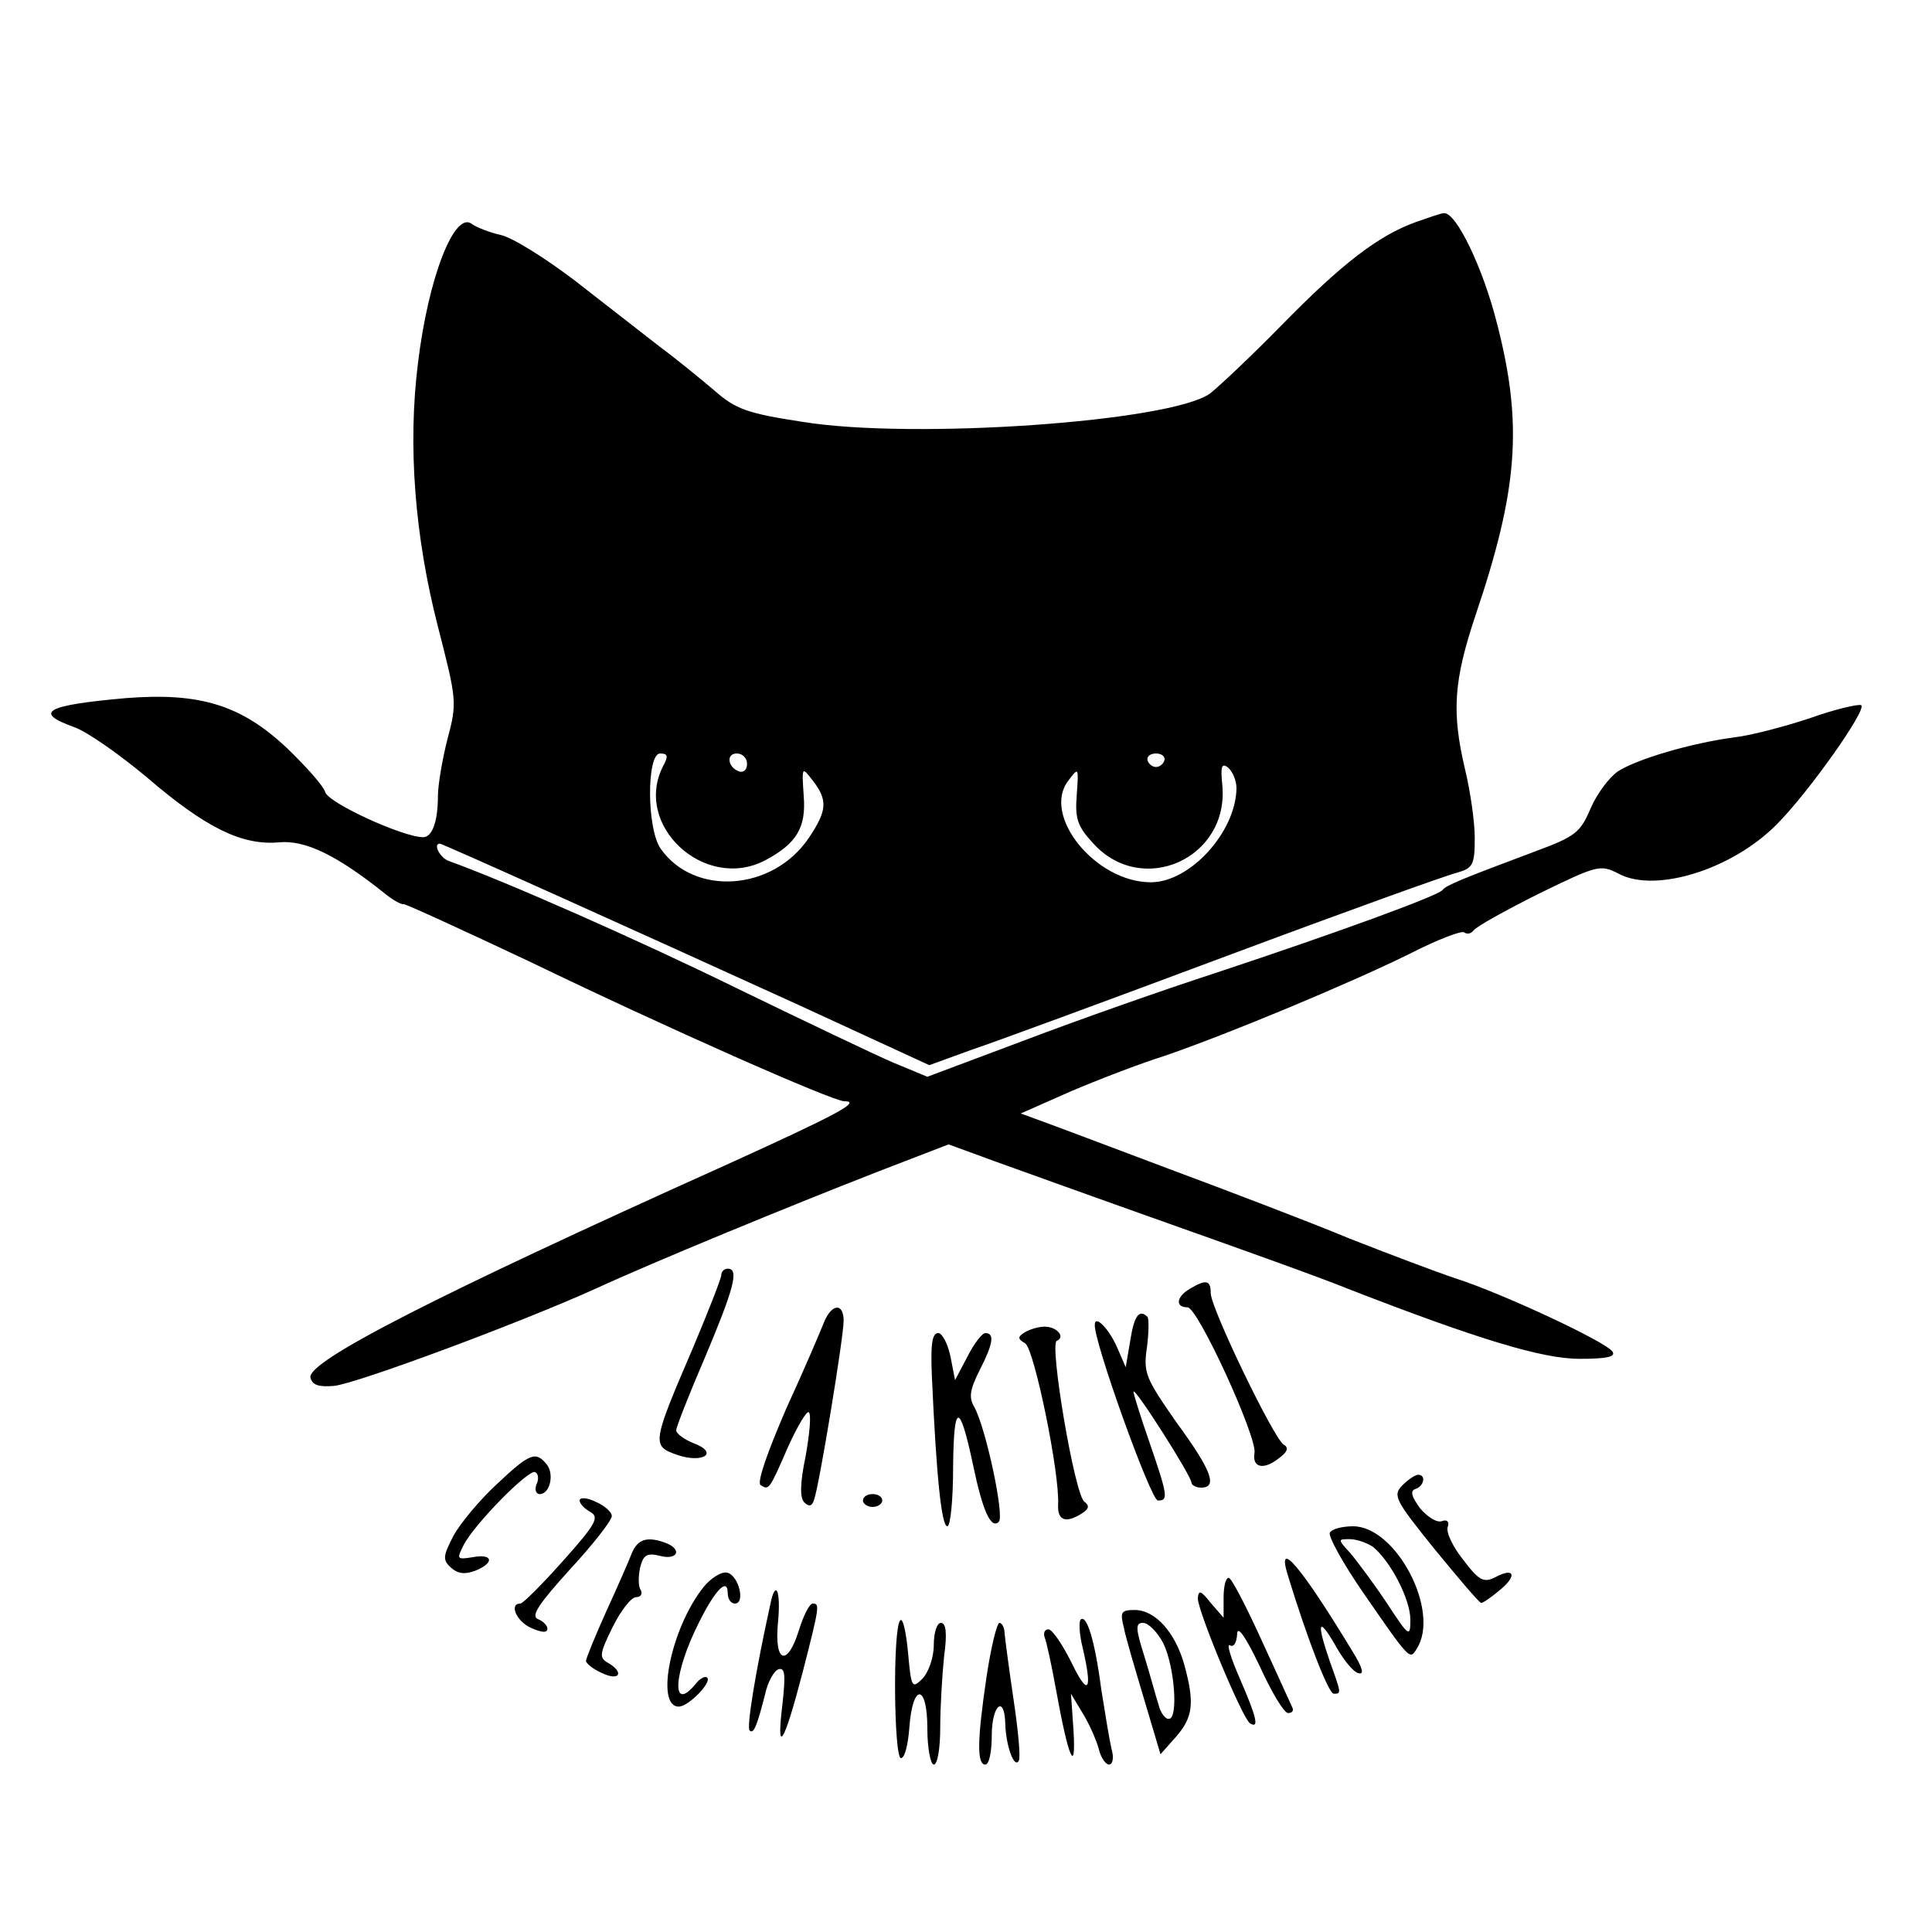 <?xml version="1.0" standalone="no"?>
<!DOCTYPE svg PUBLIC "-//W3C//DTD SVG 20010904//EN"
 "http://www.w3.org/TR/2001/REC-SVG-20010904/DTD/svg10.dtd">
<svg version="1.0" xmlns="http://www.w3.org/2000/svg"
 width="300pt" height="300pt" viewBox="0 0 300 300"
 preserveAspectRatio="xMidYMid meet">
<g transform="translate(0,300) scale(0.1,-0.1)"
fill="#000000" stroke="none">
<path d="M2198 2655 c-58 -21 -115 -65 -208 -160 -47 -48 -97 -95 -111 -106
-61 -44 -462 -72 -633 -44 -86 13 -104 20 -136 48 -20 17 -59 49 -86 69 -27
21 -86 67 -131 102 -46 35 -97 67 -115 71 -18 4 -38 12 -45 17 -27 22 -68 -83
-84 -216 -16 -128 -5 -269 31 -409 29 -113 30 -118 15 -174 -8 -31 -15 -72
-15 -89 0 -40 -9 -64 -23 -64 -31 0 -147 53 -152 70 -3 10 -30 40 -59 68 -71
67 -135 87 -250 78 -125 -11 -145 -22 -81 -45 20 -7 70 -42 113 -78 92 -79
148 -106 205 -101 41 4 90 -20 164 -79 12 -10 26 -18 30 -17 4 0 91 -40 193
-88 215 -104 473 -218 491 -218 28 0 -12 -21 -186 -100 -449 -202 -648 -304
-643 -329 3 -12 13 -15 37 -13 36 4 289 98 406 151 89 41 298 127 439 182
l109 42 71 -26 c39 -14 161 -58 271 -97 110 -39 236 -84 280 -102 201 -78 300
-108 358 -108 41 0 56 3 51 11 -9 15 -172 91 -244 114 -30 10 -104 38 -165 62
-60 25 -186 73 -280 108 -93 35 -183 69 -200 75 l-30 11 77 34 c42 18 107 43
145 55 97 33 289 113 382 159 43 22 82 37 85 33 4 -3 10 -2 14 3 4 6 49 31
101 57 92 45 96 46 125 31 57 -30 176 7 245 77 49 49 141 179 131 185 -4 2
-40 -6 -79 -20 -39 -13 -92 -27 -118 -30 -68 -9 -152 -34 -181 -53 -13 -9 -32
-34 -42 -57 -16 -38 -24 -44 -86 -67 -115 -43 -139 -53 -144 -60 -7 -9 -163
-66 -350 -128 -80 -26 -214 -73 -298 -105 l-152 -57 -53 22 c-28 12 -137 64
-242 115 -157 77 -364 168 -448 198 -14 5 -25 27 -14 27 4 0 297 -132 556
-250 l204 -94 66 24 c36 12 215 78 397 146 182 68 343 126 357 129 24 7 27 12
27 54 0 25 -7 73 -15 106 -21 89 -18 137 16 239 66 195 74 296 34 452 -22 88
-64 175 -83 173 -4 0 -24 -7 -44 -14z m-1168 -844 c-48 -92 64 -196 158 -147
49 26 64 51 60 100 -3 46 -3 46 14 24 24 -31 22 -47 -6 -89 -56 -83 -178 -91
-230 -17 -22 31 -22 148 -1 148 12 0 13 -4 5 -19z m130 3 c0 -9 -5 -14 -12
-12 -18 6 -21 28 -4 28 9 0 16 -7 16 -16z m648 5 c-2 -6 -8 -10 -13 -10 -5 0
-11 4 -13 10 -2 6 4 11 13 11 9 0 15 -5 13 -11z m112 -43 c-1 -68 -72 -146
-133 -146 -86 0 -170 104 -128 158 16 21 16 21 13 -22 -3 -37 1 -49 25 -75 76
-85 212 -24 201 90 -3 29 -1 35 9 27 7 -6 13 -20 13 -32z"/>
<path d="M1120 1020 c0 -5 -20 -56 -44 -113 -64 -149 -64 -152 -25 -166 41
-14 66 3 26 18 -15 6 -27 15 -27 20 0 5 20 56 45 114 45 107 53 137 35 137 -5
0 -10 -4 -10 -10z"/>
<path d="M1848 999 c-21 -12 -24 -29 -4 -29 16 0 108 -201 104 -226 -4 -23 14
-27 37 -9 14 10 17 17 8 22 -16 11 -113 212 -113 235 0 20 -7 22 -32 7z"/>
<path d="M1280 948 c-5 -13 -31 -74 -59 -135 -29 -67 -46 -115 -40 -119 13 -8
13 -9 43 60 15 33 29 56 32 53 4 -4 1 -34 -5 -68 -9 -43 -9 -65 -2 -72 7 -7
12 -6 15 4 8 21 46 253 46 278 0 28 -18 27 -30 -1z"/>
<path d="M1755 918 l-7 -41 -13 30 c-13 30 -35 52 -35 36 -2 -25 87 -273 98
-273 16 0 16 6 -13 90 -14 40 -25 76 -25 79 1 9 90 -131 90 -141 0 -4 7 -8 15
-8 26 0 17 26 -38 101 -48 69 -52 77 -46 117 3 23 3 44 1 47 -13 13 -21 2 -27
-37z"/>
<path d="M1591 931 c-11 -7 -11 -10 1 -17 14 -9 54 -203 51 -251 -1 -24 12
-29 37 -13 11 7 12 12 4 18 -15 9 -55 246 -43 250 14 6 0 22 -19 22 -9 0 -23
-4 -31 -9z"/>
<path d="M1447 863 c7 -156 15 -233 24 -233 5 0 9 42 9 93 1 100 10 101 31 2
15 -72 28 -100 40 -88 9 9 -20 145 -38 178 -9 15 -7 27 8 57 21 41 24 58 9 58
-5 0 -18 -17 -28 -37 l-19 -36 -7 36 c-4 20 -13 37 -19 37 -10 0 -12 -18 -10
-67z"/>
<path d="M771 695 c-26 -24 -56 -60 -67 -80 -16 -31 -17 -37 -4 -49 11 -10 22
-11 38 -5 30 12 28 27 -4 21 -25 -4 -25 -3 -14 19 17 33 102 119 111 113 5 -2
6 -11 2 -19 -3 -8 -1 -15 5 -15 16 0 23 31 11 46 -17 21 -26 18 -78 -31z"/>
<path d="M2178 694 c-16 -16 -12 -23 50 -100 37 -45 69 -83 72 -83 3 0 16 9
29 20 27 22 23 36 -7 20 -18 -9 -25 -6 -50 27 -16 20 -27 43 -24 51 3 8 -1 12
-9 9 -8 -3 -23 7 -34 20 -13 18 -16 27 -7 30 13 4 17 22 4 22 -4 0 -15 -7 -24
-16z"/>
<path d="M900 670 c0 -5 8 -13 17 -18 14 -8 8 -19 -43 -76 -32 -36 -62 -66
-66 -66 -18 0 -6 -28 17 -38 16 -7 25 -8 25 -1 0 5 -7 12 -15 15 -11 5 2 24
50 77 36 39 65 76 65 83 0 6 -11 16 -25 22 -14 7 -25 7 -25 2z"/>
<path d="M1340 670 c0 -5 7 -10 15 -10 8 0 15 5 15 10 0 6 -7 10 -15 10 -8 0
-15 -4 -15 -10z"/>
<path d="M2065 620 c-3 -5 20 -47 51 -92 74 -107 73 -106 84 -88 37 58 -32
190 -99 190 -16 0 -33 -4 -36 -10z m67 -22 c27 -22 58 -81 58 -113 0 -28 -2
-27 -36 25 -20 30 -46 65 -57 78 -20 22 -20 22 -1 22 11 0 27 -6 36 -12z"/>
<path d="M981 588 c-5 -13 -23 -54 -40 -91 -17 -38 -31 -72 -31 -76 0 -4 11
-13 25 -19 27 -13 35 1 9 16 -14 8 -13 14 7 55 13 26 29 47 37 47 7 0 10 5 7
11 -4 5 -4 21 -1 35 5 20 11 23 31 18 27 -7 35 10 9 20 -29 11 -44 6 -53 -16z"/>
<path d="M2000 553 c30 -98 63 -183 71 -183 12 0 12 0 -6 50 -21 61 -18 71 8
26 12 -22 28 -42 36 -44 10 -3 7 8 -9 34 -80 132 -119 178 -100 117z"/>
<path d="M1092 535 c-50 -63 -75 -185 -38 -185 15 0 52 38 44 45 -3 3 -11 -1
-18 -10 -38 -46 -35 16 6 97 25 50 44 69 44 44 0 -9 5 -16 11 -16 17 0 6 44
-12 48 -9 2 -26 -9 -37 -23z"/>
<path d="M1900 519 l0 -31 -20 23 c-15 19 -19 21 -20 7 0 -20 69 -186 81 -194
15 -9 10 10 -16 70 -14 32 -21 55 -15 51 6 -3 10 4 11 17 0 15 12 -1 35 -49
18 -40 38 -73 44 -73 6 0 9 3 7 8 -2 4 -23 51 -48 105 -24 53 -47 97 -51 97
-5 0 -8 -14 -8 -31z"/>
<path d="M1196 508 c-23 -104 -37 -191 -32 -195 6 -6 11 5 24 56 4 19 14 37
21 39 10 3 11 -9 6 -54 -10 -82 2 -63 31 48 27 105 27 108 16 108 -5 0 -14
-18 -21 -40 -18 -59 -39 -53 -33 10 5 51 -4 69 -12 28z"/>
<path d="M1745 473 c3 -16 18 -66 32 -113 l25 -84 24 27 c27 31 29 53 13 112
-14 50 -45 85 -77 85 -21 0 -23 -3 -17 -27z m61 -24 c18 -36 24 -118 9 -118
-5 -1 -13 9 -16 22 -4 12 -13 46 -22 75 -14 44 -14 52 -2 52 8 0 22 -14 31
-31z"/>
<path d="M1398 484 c-12 -11 -10 -214 1 -214 6 0 11 21 13 47 5 70 28 69 28
-1 0 -31 5 -56 10 -56 6 0 10 26 10 58 0 31 3 81 6 110 5 36 3 52 -5 52 -6 0
-11 -15 -11 -34 0 -20 -8 -42 -17 -52 -17 -17 -18 -15 -23 40 -3 32 -8 54 -12
50z"/>
<path d="M1678 485 c-3 -3 -2 -23 3 -43 16 -68 9 -78 -17 -24 -14 28 -30 52
-36 52 -6 0 -8 -6 -6 -12 3 -7 11 -44 18 -83 19 -105 31 -133 27 -63 l-4 58
18 -30 c10 -16 21 -41 25 -55 3 -14 11 -25 16 -25 6 0 8 11 4 24 -3 13 -10 55
-16 93 -10 77 -23 117 -32 108z"/>
<path d="M1532 397 c-15 -101 -15 -137 -2 -137 6 0 10 20 10 45 0 48 20 64 21
18 1 -34 14 -70 21 -57 3 5 -1 47 -8 94 -7 47 -13 93 -14 103 0 9 -4 17 -8 17
-4 0 -13 -37 -20 -83z"/>
</g>
</svg>
